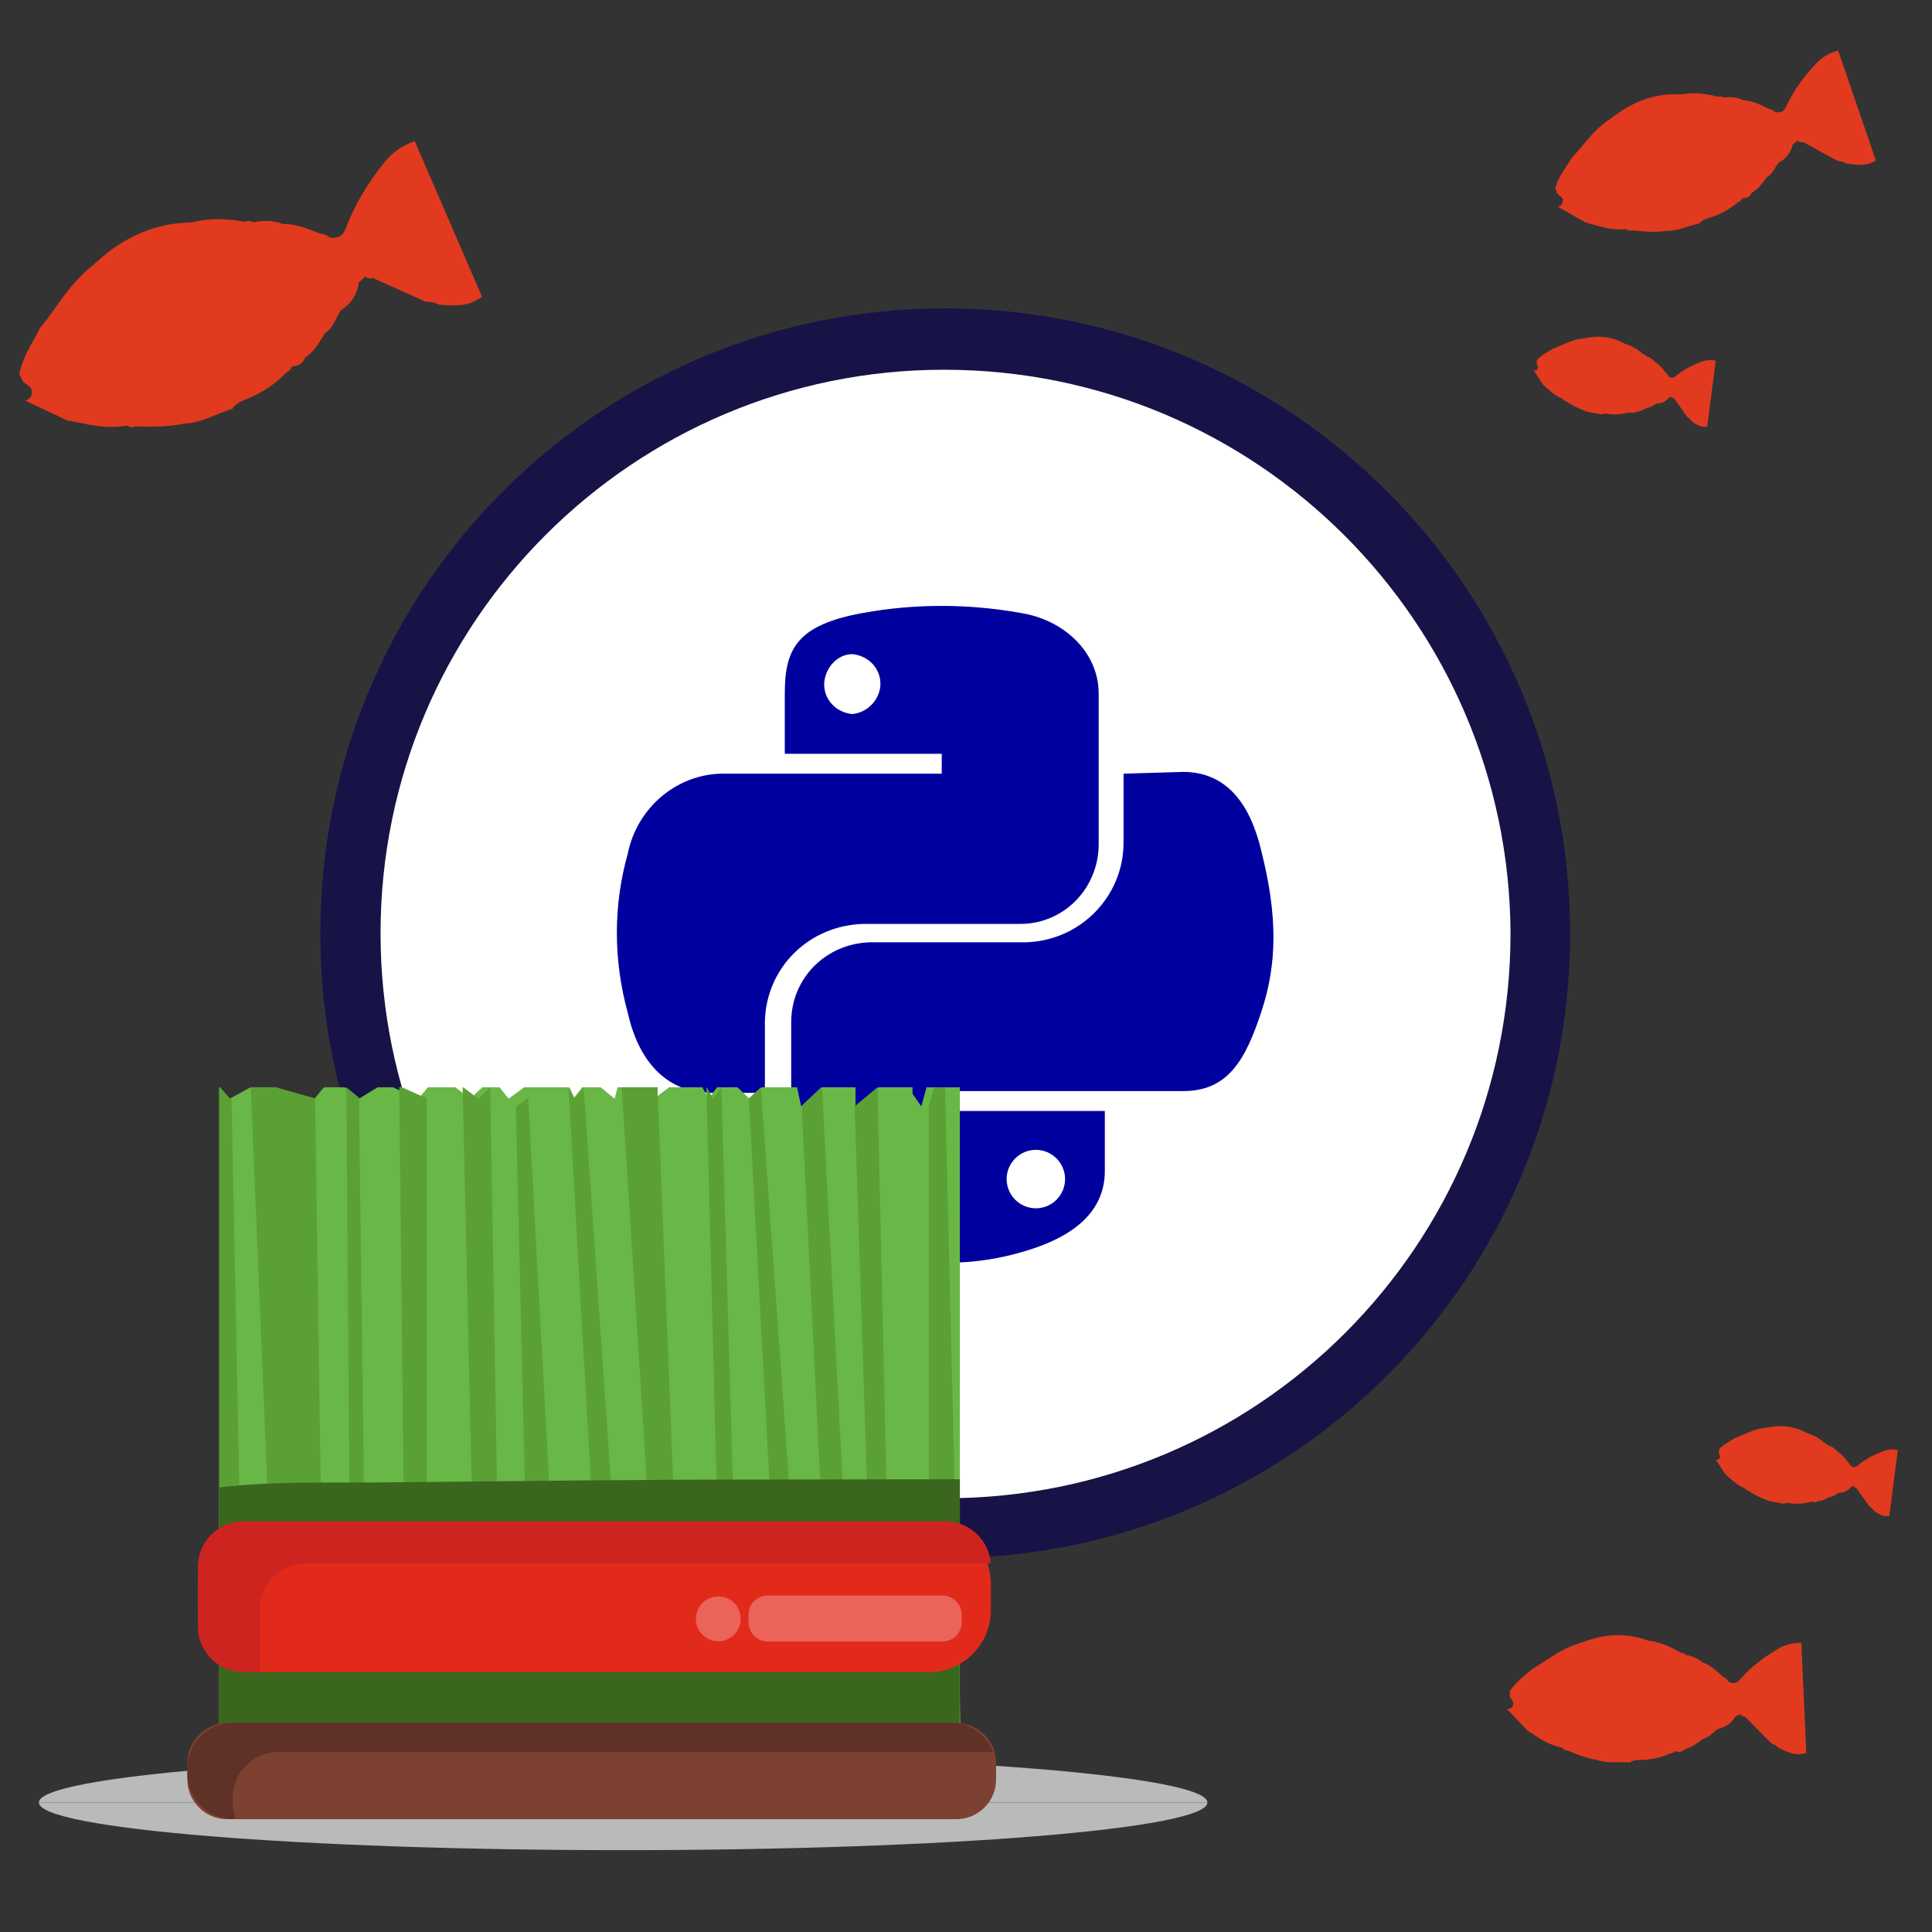 <?xml version="1.0" encoding="utf-8"?>
<!-- Generator: Adobe Illustrator 23.1.0, SVG Export Plug-In . SVG Version: 6.00 Build 0)  -->
<svg version="1.1" id="Layer_1" xmlns="http://www.w3.org/2000/svg" xmlns:xlink="http://www.w3.org/1999/xlink" x="0px" y="0px"
	 viewBox="0 0 661 661" style="enable-background:new 0 0 661 661;" xml:space="preserve">
<rect x="0" y="0" width="661" height="661" fill="#333333" stroke="none"/>
<style type="text/css">
	.st0{fill:#171347;}
	.st1{fill:#FFFFFF;}
	.st2{fill:#00009F;}
	.st3{fill-rule:evenodd;clip-rule:evenodd;fill:#E23A1E;}
	.st4{fill-rule:evenodd;clip-rule:evenodd;fill:#BABABA;}
	.st5{fill-rule:evenodd;clip-rule:evenodd;fill:#69B746;}
	.st6{fill-rule:evenodd;clip-rule:evenodd;fill:#5AA035;}
	.st7{fill-rule:evenodd;clip-rule:evenodd;fill:#3A661E;}
	.st8{fill-rule:evenodd;clip-rule:evenodd;fill:#7C4131;}
	.st9{fill-rule:evenodd;clip-rule:evenodd;fill:#603126;}
	.st10{fill-rule:evenodd;clip-rule:evenodd;fill:#E22A1B;}
	.st11{fill-rule:evenodd;clip-rule:evenodd;fill:#CE2420;}
	.st12{fill-rule:evenodd;clip-rule:evenodd;fill:#FFEEEE;fill-opacity:0.3;}
</style>
<path id="path5016" class="st0" d="M537.2,319.3c0,118.2-95.5,213.8-213.8,213.8s-213.8-95.5-213.8-213.8s95.5-213.8,213.8-213.8
	S537.2,201.5,537.2,319.3z"/>
<path class="st1" d="M323,126.5c-106.4,0-192.8,86.4-192.8,192.8s86.4,193.3,193.3,193.3s193.3-86.4,193.3-193.3l0,0
	C516.3,212.9,429.9,126.5,323,126.5z"/>
<path class="st2" d="M295.3,209.7c-22.7,4.1-26.8,12.3-26.8,27.7v20.5h53.7v6.8h-73.7c-16.4-0.5-30.5,11.4-33.7,27.3
	c-5,17.7-5,36.4,0,54.6c3.6,15.9,12.7,27.3,28.7,27.3h18.2v-24.6c0.5-18.2,15-32.7,33.7-33.2h53.7c15,0,26.8-12.3,26.8-27.3l0,0
	v-51.4c0-14.6-12.3-25.5-26.8-27.7C331.2,206.5,313,206.5,295.3,209.7z M291.6,223.8c5.5,0.5,10,5,9.6,10.9c-0.5,5-4.5,9.1-9.6,9.6
	c-5.5-0.5-10-5-9.6-10.9C282.5,228.3,286.6,223.8,291.6,223.8z M384.4,264.7v23.6c0,18.6-15,33.7-33.7,34.1h-53.2
	c-15,0.5-26.8,12.3-26.8,27.3v50.9c0,14.6,12.7,23.2,26.8,27.3c17.3,5.5,35.9,5.5,53.7,0c13.6-4.1,26.8-11.8,26.8-27.3v-20.5h-53.7
	v-6.8h80.5c15.5,0,21.4-10.9,26.8-27.3s5.5-32.7,0-54.6c-3.6-15.5-11.4-27.3-26.8-27.3L384.4,264.7L384.4,264.7z M354.4,393.4
	c5.5,0,10,4.5,10,10s-4.5,10-10,10c-5.5,0-10-4.5-10-10S348.9,393.4,354.4,393.4z"/>
<path class="st3" d="M616.3,562.1c-2.9-0.1-5.7,0.6-8.1,2.1c-4.7,2.8-9.2,6.1-12.7,10.2c-1.5,1.7-2.5,1.8-4.2,0.9l0,0
	c-0.4-0.7-1-1.3-1.8-1.6c-2-2-4.2-3.9-6.9-4.9c-1.7-1.4-3.7-2.3-5.9-2.6c-0.4-0.6-1.1-0.8-1.8-0.8c-3.4-2.1-7-3.6-11-4.1
	c-7.6-2.8-15.1-2.3-22.5,0.6c-0.3,0-0.6,0.2-0.9,0.3c-0.8,0.3-1.6,0.5-2.4,0.8c-0.3,0.1-0.7,0.3-1,0.4c0-0.1,0-0.2,0-0.3l0,0.3
	c-4.6,1.9-8.4,5.1-12.7,7.5c-2.8,2.5-5.9,4.6-7.9,7.8l0.1,1c-0.4,1.5,2.1,2.5,0.8,4.2c-0.4,0.7-1.1,0.8-1.8,0.8l7,7.4l0,0l4.2,2.7
	c2.4,1.5,5,2.6,7.8,3.2c0.4,0.6,0.9,0.9,1.7,0.9c3.3,1.4,6.7,2.7,10.3,3.3c3.6,1.3,7.4,0.4,11,0.8c1.5-1.1,3.3-0.8,4.9-0.9
	c3.1-0.2,6.1-0.9,9-2.2c0.7-0.1,1.3-0.3,1.7-0.8c1.3,0.5,2.5,0.3,3.5-0.8l0,0c2.4-0.5,4.1-2,6-3.4v0c2.2-0.5,3.4-2.3,5.1-3.4
	c2.7-0.5,4.6-2,6-4.3l1.8-0.7c0.3,0.6,0.8,0.9,1.5,0.9l0,0l8.9,9c0.9,0.4,1.7,0.8,2.4,1.5c0,0,0.1,0.1,0.1,0.1l0,0
	c3,1.5,6,2.8,9.5,1.8"/>
<path class="st4" d="M13.3,616.7c0-9,89.5-16.3,199.9-16.3s199.9,7.3,199.9,16.3"/>
<path class="st4" d="M413.1,616.7c0,9-89.5,16.3-199.9,16.3s-199.9-7.3-199.9-16.3"/>
<path class="st5" d="M320.8,375.9V372H317l-1.8,6.5l-3-4.3V372h-11.7l-7.8,6.5V372h-11.7l-6.9,6.5l-1.4-6.5h-12.1l-4.2,3.9l-4.1-3.9
	h-7l-2.8,3.9l-2.2-3.9h-11.4l-5.1,3.9V372h-12.5l-1,3.9l-4.8-3.9h-6.3l-3.1,3.9l-1.7-3.9h-15.1l-5.3,3.9l-3.1-3.9H165l-4.1,3.9
	l-5.1-3.9h-9.4l-3.3,3.9l-8.7-3.9h-5.2l-6.4,3.9L118,372h-7.2l-3.2,3.9L94.2,372h-8.5l-7.1,3.9l-3.4-3.9H75v237.8h253.4V372h-5.2
	L320.8,375.9z"/>
<path class="st6" d="M260.3,372l-4.1,3.8l12.6,234.1h8.5L260.3,372z M317.8,609.8h11.3l-5.7-234V372h-3.8l-1.8,6.5V609.8z
	 M180.7,375.6l-4.2,3.1l5.6,234.1h11.5L180.7,375.6z M79.2,375.5l-0.6,0.3l-3.4-3.9H75v237.8h8.9L79.2,375.5z M122.8,375.5l-4.3-3.5
	l1.8,237.7h5.5L122.8,375.5z M293.7,609.8L281.2,372l-6.9,6.5l11.4,231.4H293.7z M300,609.8h5.6L300.2,372l-7.8,6.5L300,609.8z
	 M158.5,372h-0.2l5.4,237.8h8.1L167.7,372l-4.1,3.9L158.5,372z M241.8,372h-0.1l6.1,237.8h5.9L246.8,372l-2.8,3.9L241.8,372z
	 M85.8,372l9.9,237.8h15.5l-3.4-234L94.3,372H85.8z M136.6,372l2.6,237.8h6.8v-234l-8.7-3.9H136.6z M194.8,372h-0.3l13.5,237.8h8.1
	L199.7,372l-3.1,3.9L194.8,372z M212.7,372l15.2,237.8h6.5l-9.3-234.1l-0.1,0.1V372H212.7z"/>
<path class="st7" d="M328.3,506.1l-4.3,0l-64.7,0.1c-43.6,0-87.2,0.6-130.7,1c-17.5,0.1-35.9-0.4-53.6,1.7v22.4
	c3.6,0.2,7.3,0.3,10.9,0.5c11.2,0.6,22.4,0.8,33.7,1.1c21.6,0.5,43.2,0.4,64.7,0.6c43.6,0.4,87.2,0.5,130.7,0.6l13.4,0V506.1z
	 M328.3,561.7c-8.2-0.2-16.3-0.4-24.5-0.4l-64.4-0.4c-43.4-0.3-86.8-0.3-130.2-0.3c-11.5,0-22.9-0.2-34.3,0.1v40.9
	c12.3-0.1,24.5-0.2,36.8-0.4c25.5-0.4,50.9-0.9,76.4-1.6c46.8-1.4,93.5-3.4,140.2-6C328.3,593.5,328.3,561.7,328.3,561.7z"/>
<path class="st8" d="M327.2,622.4H77.7c-7.5,0-13.6-6.1-13.6-13.6v-5.7c0-7.5,6.1-13.6,13.6-13.6h249.5c7.5,0,13.6,6.1,13.6,13.6
	v5.7C340.8,616.3,334.7,622.4,327.2,622.4"/>
<path class="st9" d="M79.6,616.8V615c0-8.6,7-15.6,15.6-15.6h244.6c-2.3-5.8-7.9-10-14.5-10H79.7c-8.6,0-15.6,7-15.6,15.6v1.7
	c0,8.6,7,15.6,15.6,15.6h1C80,620.6,79.6,618.7,79.6,616.8"/>
<path class="st10" d="M317.8,572.1H89c-11.7,0-21.3-9.6-21.3-21.3v-8.9c0-11.7,9.6-21.3,21.3-21.3h228.7c11.7,0,21.3,9.6,21.3,21.3
	v8.9C339.1,562.5,329.5,572.1,317.8,572.1"/>
<path class="st11" d="M88.9,570.9v-20.4c0-8.6,7-15.6,15.6-15.6H339c-0.6-8-7.4-14.4-15.5-14.4H83.3c-8.6,0-15.6,7-15.6,15.6v20.4
	c0,8.6,7,15.6,15.6,15.6H89C89,571.7,88.9,571.3,88.9,570.9"/>
<path class="st12" d="M322.5,561.6h-59.9c-3.6,0-6.4-2.9-6.5-6.5v-2.7c0-3.6,2.9-6.5,6.5-6.5h59.9c3.5,0,6.5,2.9,6.5,6.5v2.7
	C329,558.7,326.1,561.6,322.5,561.6 M253.4,553.7c0.1,4.2-3.3,7.8-7.5,7.8c-4.2,0.1-7.8-3.3-7.8-7.5c0-0.1,0-0.2,0-0.3
	c0.1-4.2,3.6-7.6,7.8-7.5C250,546.2,253.3,549.5,253.4,553.7"/>
<path class="st3" d="M649.3,496.1c-1.7-0.4-3.4-0.2-5,0.4c-3.1,1.2-6.1,2.7-8.6,4.8c-1,0.9-1.7,0.8-2.6,0.1l0,0
	c-0.2-0.5-0.5-0.9-0.9-1.2c-1-1.4-2.1-2.7-3.6-3.6c-0.8-1-2-1.8-3.2-2.1c-0.2-0.4-0.5-0.6-1-0.7c-1.8-1.6-3.8-2.8-6.2-3.5
	c-4.3-2.4-8.8-2.9-13.5-1.9c-0.2,0-0.4,0-0.6,0.1c-0.5,0.1-1,0.1-1.5,0.2c-0.2,0-0.4,0.1-0.7,0.1c0-0.1,0-0.1,0-0.2l0,0.2
	c-2.9,0.7-5.5,2.2-8.3,3.2c-1.9,1.2-4,2.2-5.5,3.9l0,0.6c-0.4,0.9,1,1.7,0.1,2.6c-0.3,0.4-0.7,0.4-1.2,0.3l3.4,5.1l0,0l2.3,2
	c1.3,1.1,2.7,2.1,4.3,2.7c0.2,0.4,0.5,0.6,0.9,0.7c1.8,1.1,3.7,2.3,5.8,3c2,1.1,4.3,1,6.5,1.6c1-0.5,2-0.2,3-0.1
	c1.9,0.2,3.7,0.1,5.6-0.4c0.4,0,0.8,0,1.1-0.3c0.7,0.4,1.5,0.4,2.1-0.1l0,0c1.5,0,2.7-0.8,3.9-1.4l0,0c1.3-0.1,2.2-1,3.4-1.5
	c1.7,0,3-0.7,4-2l1.1-0.2c0.1,0.4,0.4,0.6,0.8,0.7l0,0l4.4,6.2c0.5,0.3,1,0.6,1.3,1.2c0,0,0,0.1,0,0.1l0,0c1.6,1.2,3.3,2.3,5.5,2"/>
<path class="st3" d="M141.9,48.3c-4.2,1.4-7.9,4-10.6,7.5c-5.3,6.7-9.8,13.9-12.8,21.8c-1.2,3.3-2.6,3.9-5.5,3.7l-0.1,0
	c-1-0.8-2.2-1.3-3.5-1.4c-4.1-1.7-8.2-3.3-12.7-3.3c-3.2-1.2-6.7-1.3-10-0.5c-1-0.6-2-0.6-3-0.2c-6.1-1.2-12.2-1.3-18.2,0.2
	c-12.6,0.2-23.2,5.1-32.3,13.4c-0.4,0.2-0.8,0.6-1.1,1c-1,0.8-2,1.6-3,2.5c-0.4,0.4-0.8,0.8-1.2,1.2c-0.1-0.2-0.1-0.3-0.2-0.4
	l0.2,0.5c-5.6,5.3-9.3,12.1-14.2,17.9c-2.6,5.2-6,10-7.1,15.8l0.7,1.3c0.3,2.4,4.5,2.4,3.5,5.6c-0.2,1.2-1.1,1.8-2.1,2.2l14.2,6.7
	l0,0l7.6,1.5c4.3,0.8,8.6,1.1,13,0.3c0.9,0.6,1.9,0.8,2.9,0.3c5.6,0.1,11.2,0.2,16.7-1c5.9-0.1,10.9-3.5,16.4-5
	c1.5-2.4,4.3-3,6.6-4.1c4.4-2,8.4-4.7,11.7-8.2c0.9-0.5,1.8-1.1,2-2.2c2.2-0.1,3.8-1,4.6-3.1l0,0c3.2-2,4.8-5.2,6.8-8.3l0,0
	c2.9-1.9,3.6-5.2,5.4-7.8c3.6-2.3,5.6-5.5,6.2-9.6l2.2-2c0.8,0.7,1.7,0.8,2.8,0.5l0,0.1l17.8,8c1.5,0.1,3,0.2,4.3,0.9
	c0.1,0,0.1,0.1,0.2,0.1l0,0c5.2,0.5,10.3,0.8,14.8-2.7"/>
<path class="st3" d="M587,123.4c-1.7-0.4-3.4-0.2-5,0.4c-3.1,1.2-6.1,2.7-8.6,4.8c-1,0.9-1.7,0.8-2.6,0.1l0,0
	c-0.2-0.5-0.5-0.9-0.9-1.2c-1-1.4-2.1-2.7-3.6-3.6c-0.8-1-2-1.8-3.2-2.1c-0.2-0.4-0.5-0.6-1-0.7c-1.8-1.6-3.8-2.8-6.2-3.5
	c-4.3-2.4-8.8-2.9-13.5-1.9c-0.2,0-0.4,0-0.6,0.1c-0.5,0.1-1,0.1-1.5,0.2c-0.2,0-0.4,0.1-0.7,0.1c0-0.1,0-0.1,0-0.2l0,0.2
	c-2.9,0.7-5.5,2.2-8.3,3.2c-1.9,1.2-4,2.2-5.5,3.9l0,0.6c-0.4,0.9,1,1.7,0.1,2.6c-0.3,0.4-0.7,0.4-1.2,0.3l3.4,5.1l0,0l2.3,2
	c1.3,1.1,2.7,2.1,4.3,2.7c0.2,0.4,0.5,0.6,0.9,0.7c1.8,1.1,3.7,2.3,5.8,3c2,1.1,4.3,1,6.5,1.6c1-0.5,2-0.2,3-0.1
	c1.9,0.2,3.7,0.1,5.6-0.4c0.4,0,0.8,0,1.1-0.3c0.7,0.4,1.5,0.4,2.1-0.1l0,0c1.5,0,2.7-0.8,3.9-1.4l0,0c1.3-0.1,2.2-1,3.4-1.5
	c1.7,0,3-0.7,4-2l1.1-0.2c0.1,0.4,0.4,0.6,0.8,0.7l0,0l4.4,6.2c0.5,0.3,1,0.6,1.3,1.2c0,0,0,0.1,0,0.1l0,0c1.6,1.2,3.3,2.3,5.5,2"/>
<path class="st3" d="M628.9,17.3c-2.9,0.7-5.6,2.3-7.7,4.6c-4,4.3-7.5,9-9.9,14.2c-1,2.2-2,2.6-4,2.2l0,0c-0.6-0.6-1.4-1-2.3-1.1
	c-2.7-1.4-5.4-2.7-8.5-2.9c-2.1-1-4.5-1.3-6.8-0.9c-0.6-0.5-1.3-0.5-2.1-0.3c-4.1-1.2-8.2-1.5-12.5-0.8c-8.6-0.5-16.1,2.3-22.8,7.4
	c-0.3,0.1-0.6,0.3-0.8,0.6c-0.7,0.5-1.5,1-2.2,1.5c-0.3,0.2-0.6,0.5-0.9,0.7c0-0.1-0.1-0.2-0.1-0.3l0.1,0.3
	c-4.1,3.3-7,7.7-10.6,11.4c-2,3.4-4.6,6.5-5.7,10.4l0.4,1c0.1,1.7,2.9,1.9,2.1,4c-0.2,0.8-0.9,1.2-1.6,1.4l9.4,5.4l0,0l5.1,1.4
	c2.9,0.8,5.8,1.2,8.9,0.9c0.6,0.5,1.2,0.6,2,0.4c3.8,0.4,7.6,0.8,11.5,0.2c4.1,0.2,7.6-1.8,11.5-2.5c1.2-1.6,3.1-1.8,4.7-2.4
	c3.1-1.1,6-2.8,8.5-4.9c0.7-0.3,1.3-0.7,1.5-1.4c1.5,0.1,2.7-0.5,3.3-1.9l0,0c2.3-1.2,3.6-3.3,5.1-5.3l0,0c2.1-1.1,2.7-3.4,4.1-5
	c2.6-1.3,4.1-3.5,4.8-6.2l1.6-1.3c0.5,0.5,1.1,0.7,1.9,0.5l0,0l11.7,6.4c1,0.2,2,0.3,2.9,0.8c0,0,0.1,0.1,0.1,0.1l0,0
	c3.5,0.6,7,1.1,10.2-1"/>
</svg>
